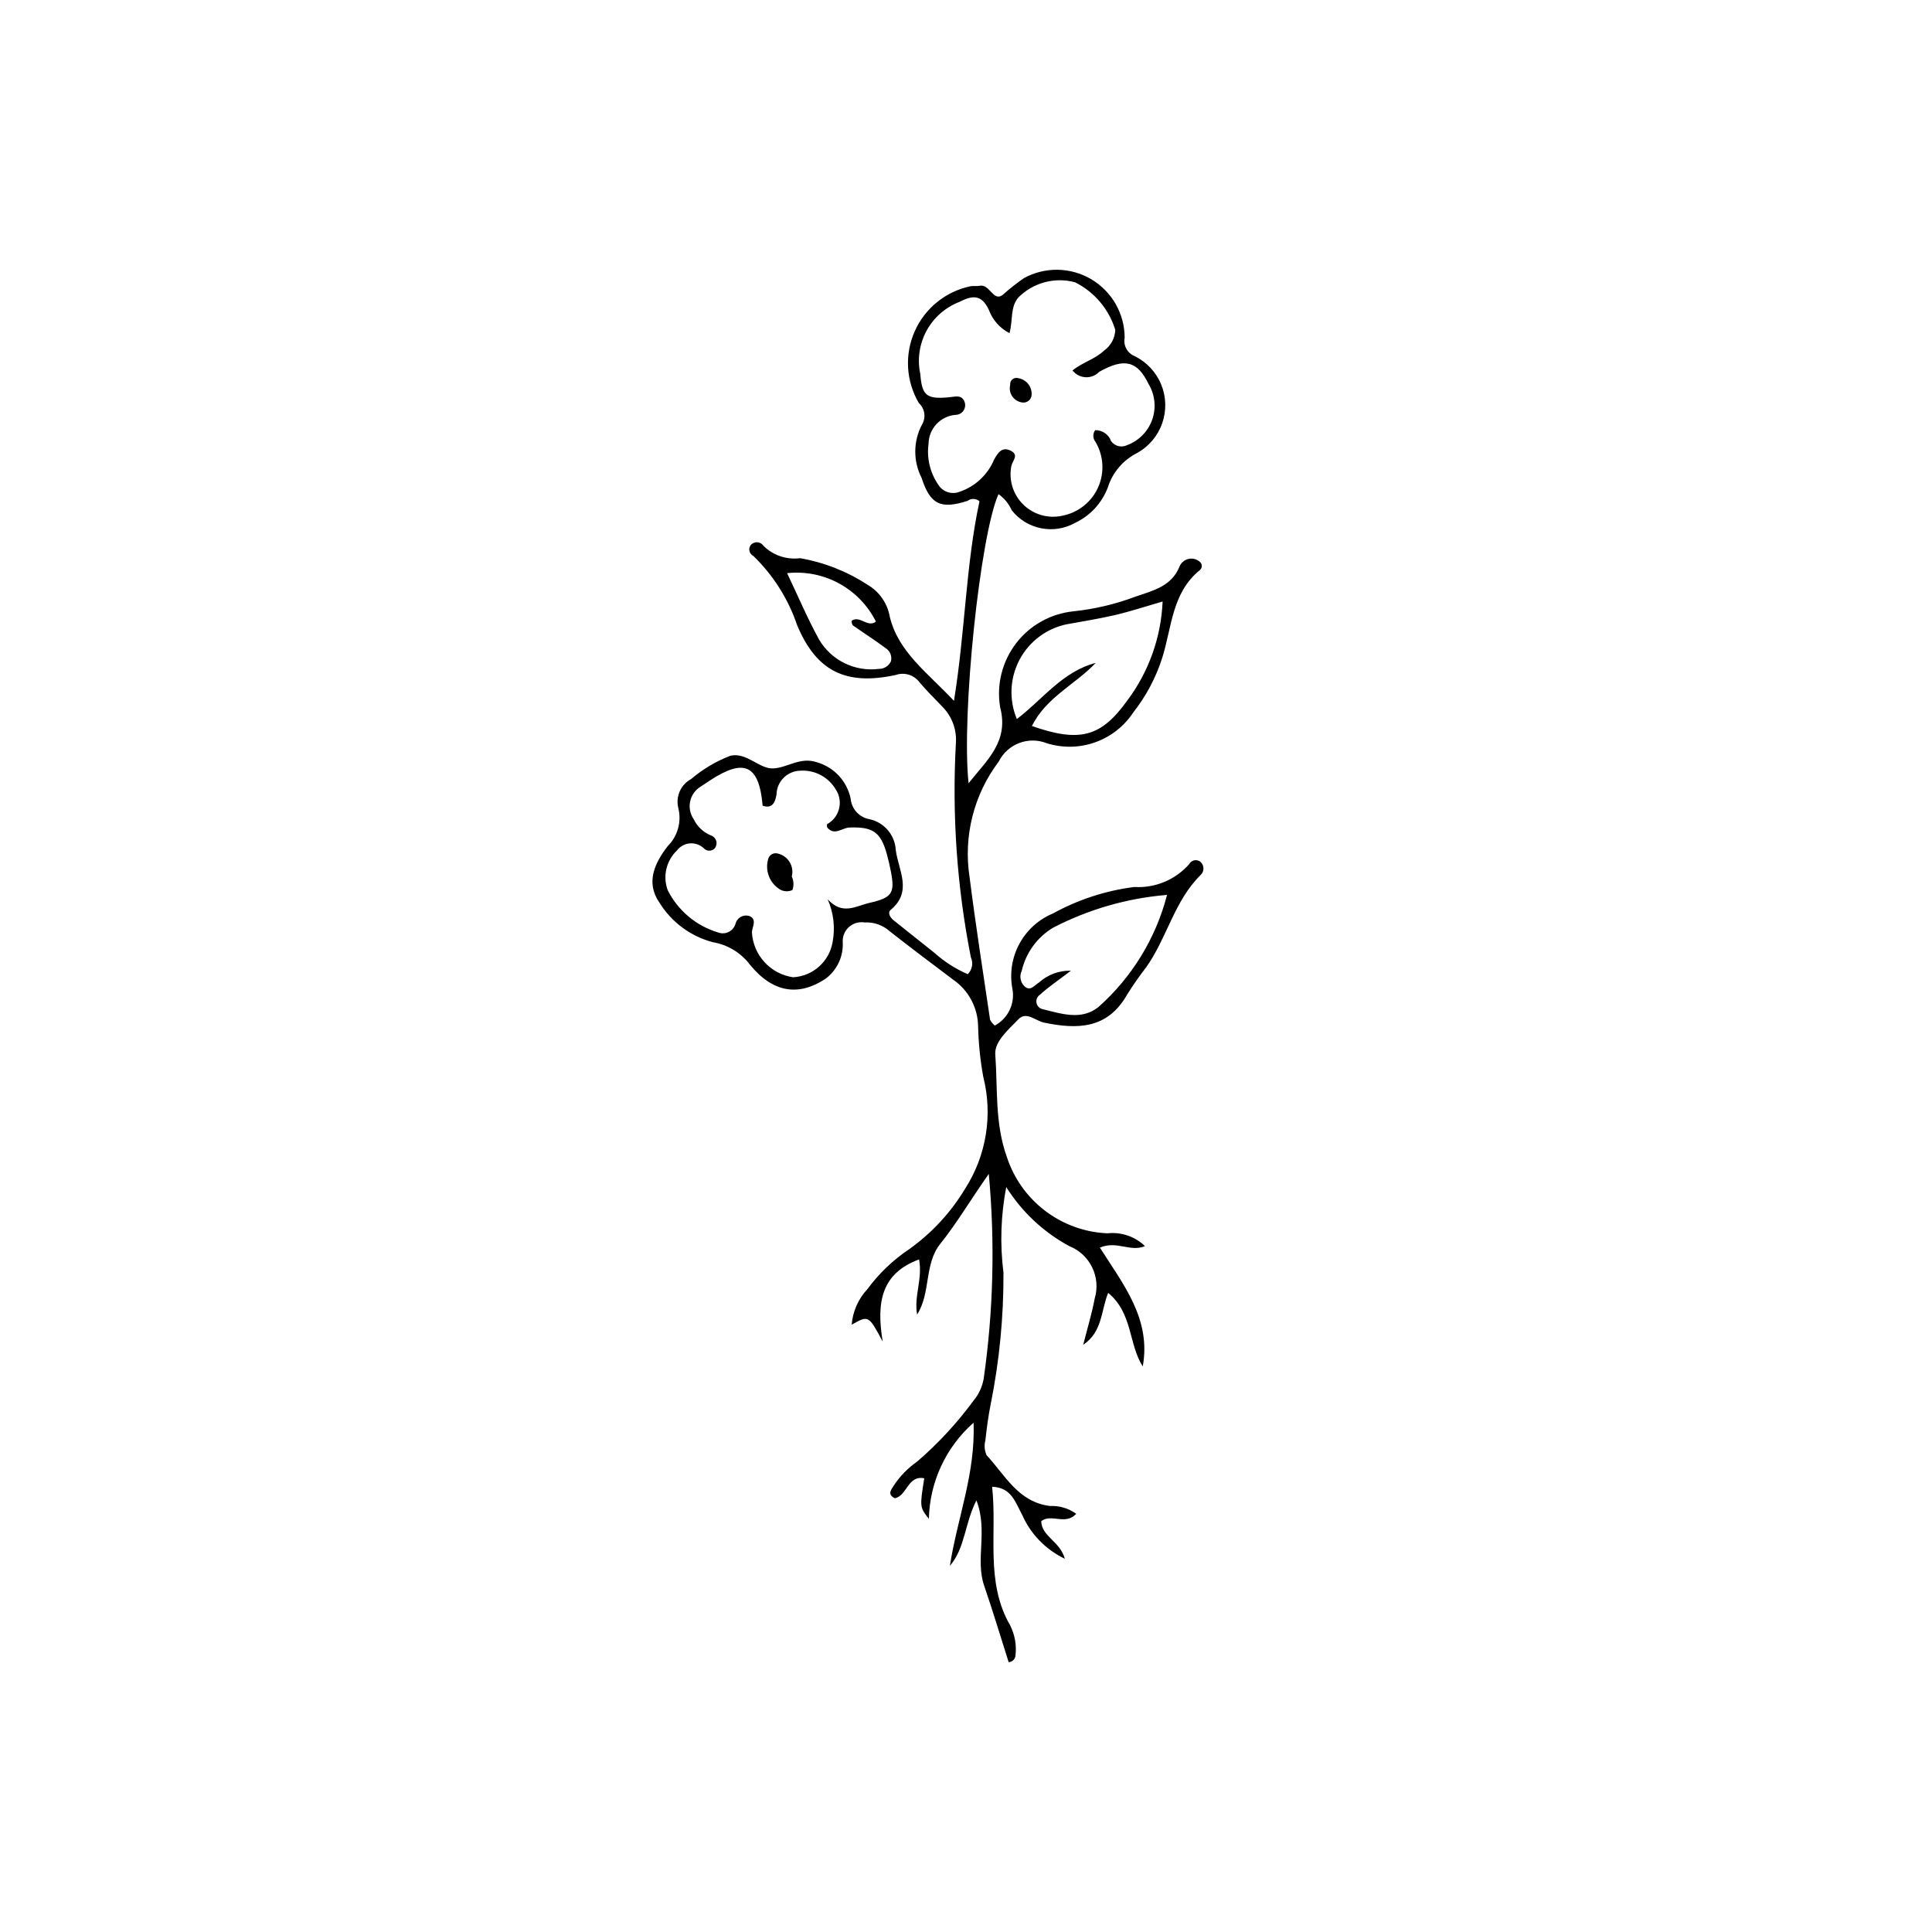 <?xml version="1.0" encoding="UTF-8"?>
<!-- The Best Svg Icon site in the world: iconSvg.co, Visit us! https://iconsvg.co -->
<svg fill="#000000" width="800px" height="800px" version="1.1" viewBox="144 144 512 512" xmlns="http://www.w3.org/2000/svg">
 <g>
  <path d="m419.94 547.12c0.102 4.109 4.953 5.262 6.254 9.969-5.07-2.414-9.102-6.574-11.348-11.723-1.754-3.144-2.742-7.18-7.922-7.356 1.363 12.469-1.898 25.195 4.793 36.758v0.004c1.227 2.445 1.715 5.199 1.398 7.918-0.055 0.977-0.836 1.754-1.812 1.801-2.144-6.731-4.176-13.543-6.488-20.254-2.418-7.016 1.062-14.555-2.055-22.625-3.144 6.191-2.973 12.625-7.027 17.352 1.914-12.512 6.812-24.402 6.269-37.934v0.004c-7.332 6.465-11.625 15.699-11.84 25.473-2.434-3.094-2.434-3.094-1.227-10.746-4.418-0.887-4.547 4.731-7.82 5.281-2.031-1.035-0.961-2.188-0.293-3.309h0.004c1.645-2.508 3.754-4.672 6.215-6.383 5.559-4.793 10.559-10.191 14.906-16.098 1.402-1.676 2.344-3.684 2.734-5.832 2.578-17.992 3.035-36.227 1.359-54.324-5.051 7.188-8.531 13.152-12.844 18.512-4.312 5.363-2.477 12.977-6.148 18.754-0.902-4.793 1.488-9.32 0.516-14.602-9.891 3.656-11.41 11.188-9.637 21.773-3.75-7-3.75-7-8.223-4.477 0.289-3.527 1.758-6.852 4.176-9.434 3.07-4.172 6.848-7.769 11.16-10.641 5.949-4.266 10.969-9.703 14.738-15.98 5.629-8.789 7.367-19.52 4.797-29.637-0.801-4.41-1.258-8.871-1.367-13.352-0.062-4.965-2.535-9.594-6.633-12.406-5.633-4.242-11.27-8.48-16.82-12.832h0.004c-1.812-1.617-4.188-2.449-6.613-2.316-1.48-0.246-2.992 0.184-4.121 1.172-1.129 0.992-1.75 2.438-1.691 3.938 0.242 3.863-1.504 7.578-4.625 9.863-6.973 4.586-13.812 3.773-19.965-3.781h-0.004c-2.402-3.172-5.93-5.309-9.859-5.965-5.867-1.555-10.914-5.297-14.109-10.457-3.809-5.469-1.141-10.676 2.18-14.996 2.648-2.633 3.719-6.469 2.809-10.094-0.762-3.043 0.645-6.215 3.41-7.695 3.102-2.641 6.629-4.727 10.43-6.176 4.324-0.934 7.578 3.512 11.273 3.371 3.766-0.145 7.184-3.156 11.641-1.625h0.004c4.539 1.316 7.973 5.039 8.922 9.668 0.246 2.738 2.309 4.965 5.016 5.418 3.875 0.855 6.703 4.18 6.93 8.141 0.668 5.348 4.543 10.973-1.324 15.867-0.938 0.781-0.145 2.051 0.715 2.75 3.59 2.906 7.242 5.738 10.836 8.637 2.625 2.356 5.613 4.273 8.852 5.672 1.188-1.172 1.52-2.957 0.824-4.477-3.684-18.652-5.019-37.691-3.973-56.676 0.277-3.562-0.992-7.074-3.484-9.637-2.051-2.176-4.223-4.246-6.133-6.539-1.453-1.984-4.035-2.777-6.352-1.953-13.238 2.859-20.992-1.027-26.09-13.184-2.356-6.965-6.34-13.27-11.625-18.383-0.492-0.242-0.855-0.684-1-1.211-0.145-0.531-0.059-1.098 0.242-1.559 0.418-0.551 1.082-0.867 1.773-0.84 0.695 0.023 1.332 0.387 1.711 0.969 2.551 2.512 6.117 3.711 9.664 3.246 6.41 1.117 12.52 3.531 17.965 7.09 3.098 1.84 5.227 4.945 5.828 8.496 2.305 9.293 9.77 14.559 16.996 22.223 3.004-18.586 3.133-36.098 6.766-52.891-0.898-0.781-2.223-0.82-3.168-0.102-7.184 2.285-9.898 0.945-12.188-6.125v0.004c-2.254-4.43-2.215-9.676 0.102-14.07 1.129-1.855 0.793-4.25-0.809-5.719-3.414-5.781-3.832-12.855-1.121-18.996 2.715-6.144 8.223-10.602 14.793-11.973 0.789-0.141 1.641 0.035 2.422-0.125 2.68-0.551 3.566 4.215 6.031 2.481 1.805-1.613 3.707-3.113 5.691-4.5 5.586-3.066 12.375-2.957 17.859 0.285 5.484 3.246 8.852 9.141 8.855 15.516-0.402 2.051 0.719 4.098 2.664 4.867 3.18 1.562 5.68 4.242 7.023 7.523 1.34 3.281 1.43 6.941 0.254 10.285-1.176 3.348-3.539 6.144-6.641 7.863-3.711 1.863-6.508 5.148-7.754 9.105-1.555 4.129-4.652 7.492-8.637 9.383-5.664 3.195-12.812 1.789-16.84-3.316-0.762-1.715-1.973-3.195-3.504-4.281-4.836 10.793-9.863 58.152-7.934 76.629 5.062-6.363 10.734-11.125 8.363-20.18-0.984-5.965 0.539-12.07 4.207-16.875 3.668-4.805 9.16-7.883 15.172-8.508 5.68-0.59 11.258-1.914 16.598-3.938 4.598-1.57 9.504-2.707 11.594-8.004 0.438-1.004 1.332-1.73 2.398-1.957 1.07-0.23 2.184 0.074 2.992 0.812 0.309 0.27 0.488 0.66 0.484 1.07 0 0.41-0.18 0.801-0.492 1.07-7.496 6.055-7.426 15.262-10.035 23.406-1.672 5.184-4.25 10.027-7.613 14.312-2.418 3.672-5.969 6.461-10.113 7.934-4.141 1.477-8.652 1.559-12.848 0.238-4.863-1.922-10.387 0.199-12.715 4.879-6.613 8.742-9.398 19.785-7.723 30.617 1.602 12.629 3.574 25.211 5.434 37.805v-0.004c0.316 0.586 0.738 1.102 1.246 1.531 3.547-1.895 5.438-5.883 4.656-9.828-0.754-4.047-0.094-8.23 1.871-11.852 1.961-3.617 5.106-6.457 8.91-8.035 6.668-3.672 13.969-6.051 21.523-7.008 5.535 0.336 10.918-1.906 14.574-6.078 0.266-0.488 0.723-0.84 1.258-0.973 0.539-0.133 1.109-0.031 1.566 0.277 0.562 0.418 0.906 1.059 0.941 1.758 0.039 0.695-0.238 1.371-0.75 1.84-6.992 6.875-8.918 16.715-14.426 24.445-1.816 2.348-3.516 4.785-5.086 7.305-5.168 9.082-13.156 9.207-21.977 7.367-2.25-0.469-4.699-3.078-6.801-0.883-2.59 2.703-6.383 5.883-6.129 9.324 0.664 9.051-0.152 18.223 3.074 27.176l-0.004-0.004c1.855 5.684 5.402 10.664 10.164 14.277 4.762 3.617 10.512 5.691 16.484 5.949 3.656-0.402 7.301 0.84 9.953 3.387-3.863 1.672-7.41-1.52-11.945 0.402 6.113 9.648 13.656 18.891 11.355 31.496-3.777-5.902-2.644-14.133-9.164-19.504-1.922 4.719-1.5 10.363-6.609 13.754 1.113-4.414 2.297-8.273 3.035-12.219l-0.004 0.004c1.711-5.672-1.195-11.711-6.699-13.914-6.836-3.684-12.602-9.082-16.734-15.66-1.438 7.477-1.688 15.133-0.734 22.688 0.055 11.676-1.074 23.328-3.371 34.777-0.652 3.188-1.062 6.434-1.422 9.668h-0.004c-0.344 1.301-0.234 2.68 0.316 3.906 4.91 5.32 8.43 12.461 16.812 13.477v0.004c2.484-0.121 4.938 0.609 6.953 2.07-2.906 3.129-6.512-0.137-9.277 1.938zm-8.418-314.83c-2.531-1.301-4.484-3.504-5.469-6.172-1.98-4.289-4.559-3.781-7.863-2.078l-0.004-0.004c-3.703 1.445-6.773 4.16-8.66 7.656-1.887 3.5-2.469 7.559-1.637 11.445 0.461 5.695 1.617 6.684 7.539 6.156 1.617-0.145 3.441-0.801 4.188 1.191 0.293 0.785 0.184 1.668-0.297 2.359-0.477 0.688-1.266 1.102-2.106 1.098-3.992 0.344-7.074 3.652-7.141 7.66-0.516 3.797 0.395 7.652 2.559 10.816 1.172 1.934 3.57 2.738 5.672 1.906 4.137-1.398 7.469-4.512 9.145-8.543 0.973-1.684 2.039-3.516 4.394-2.344 2.258 1.125 0.531 2.57 0.18 4.039l-0.004-0.004c-0.746 3.746 0.457 7.617 3.195 10.281 2.742 2.664 6.644 3.758 10.367 2.91 4.188-0.828 7.711-3.641 9.445-7.543 1.73-3.898 1.457-8.398-0.738-12.059-0.707-0.891-0.73-2.148-0.051-3.062 1.883-0.035 3.582 1.137 4.211 2.914 0.977 1.352 2.793 1.793 4.285 1.039 3.106-1.16 5.535-3.644 6.625-6.777 1.09-3.133 0.727-6.59-0.988-9.426-2.93-6.074-6.371-6.988-13.059-3.211h-0.004c-0.941 0.98-2.266 1.504-3.625 1.434-1.359-0.07-2.621-0.73-3.457-1.801 2.762-2.211 6.035-3.008 8.383-5.277 1.785-1.27 2.879-3.301 2.949-5.488-1.68-5.481-5.535-10.035-10.664-12.598-2.629-0.707-5.398-0.711-8.031-0.008s-5.031 2.086-6.961 4.012c-2.25 2.606-1.418 6.031-2.379 9.477zm-48.188 150.02c3.973 4.352 7.492 1.773 11.066 0.965 5.871-1.324 6.812-2.508 5.731-8.129-0.309-1.594-0.66-3.184-1.094-4.75-1.656-5.953-3.723-7.309-9.93-7.094-1.941 0.066-3.981 2.289-5.871 0.004v0.004c-0.09-0.289-0.113-0.59-0.066-0.887 1.566-0.844 2.715-2.297 3.168-4.016 0.457-1.723 0.176-3.555-0.77-5.059-1.934-3.394-5.644-5.379-9.543-5.102-3.434 0.105-6.18 2.887-6.238 6.324-0.312 1.727-0.922 3.906-3.684 2.949-0.918-10.73-4.785-12.637-13.754-6.82-0.91 0.59-1.82 1.18-2.715 1.793l0.004-0.004c-1.41 0.871-2.402 2.277-2.742 3.898-0.344 1.617-0.012 3.309 0.922 4.672 0.934 1.977 2.578 3.527 4.602 4.348 0.66 0.219 1.172 0.746 1.379 1.406 0.207 0.664 0.082 1.387-0.336 1.941-0.352 0.418-0.863 0.668-1.406 0.691-0.547 0.027-1.074-0.176-1.465-0.559-0.984-0.977-2.344-1.48-3.727-1.379-1.383 0.102-2.652 0.797-3.484 1.906-2.824 2.699-3.781 6.812-2.441 10.48 2.711 5.402 7.519 9.453 13.305 11.203 0.906 0.359 1.918 0.328 2.801-0.09 0.879-0.414 1.551-1.176 1.852-2.102 0.176-0.809 0.691-1.504 1.414-1.906 0.723-0.406 1.586-0.48 2.367-0.207 1.949 0.91 0.719 2.711 0.582 4.25h0.004c0.324 6.066 4.879 11.062 10.887 11.945 5.223-0.262 9.57-4.094 10.484-9.242 0.738-3.856 0.285-7.844-1.301-11.438zm88.773-78.906c-4.75 1.375-8.57 2.648-12.473 3.562-4.219 0.988-8.508 1.672-12.773 2.445v-0.004c-5.418 1.074-10.062 4.523-12.66 9.398-2.594 4.875-2.856 10.66-0.723 15.75 6.867-5.231 12.117-12.609 20.902-14.875-5.418 5.707-13.129 9.102-16.914 16.723 12.664 4.426 18.32 2.922 25.234-6.707h0.004c5.719-7.613 8.996-16.781 9.402-26.293zm-24.297 97.84c-3.551 2.715-6.035 4.352-8.184 6.352-0.723 0.453-1.102 1.301-0.953 2.141 0.145 0.84 0.781 1.512 1.617 1.695 4.934 1.207 10.258 3.07 14.801-0.551 8.883-7.883 15.215-18.23 18.188-29.723-10.555 0.867-20.832 3.828-30.234 8.711-4.191 2.527-7.18 6.644-8.277 11.414-0.746 1.531-0.293 3.379 1.082 4.387 1.43 0.883 2.367-0.648 3.465-1.277v0.004c2.324-2.102 5.363-3.231 8.496-3.152zm-75.219-105.35c2.871 6.031 5.379 11.961 8.461 17.574h-0.004c1.59 2.707 3.934 4.887 6.75 6.273 2.812 1.387 5.973 1.918 9.082 1.527 1.383 0.031 2.648-0.762 3.227-2.016 0.348-1.371-0.25-2.805-1.465-3.527-2.805-2.106-5.785-3.981-8.652-6.008-0.207-0.359-0.312-0.77-0.312-1.184 2.148-1.59 4.242 1.922 6.445 0.199h0.004c-2.144-4.285-5.551-7.812-9.758-10.109-4.207-2.293-9.016-3.246-13.777-2.731z"/>
  <path d="m417.38 248.75c-0.059 0.57-0.34 1.094-0.785 1.453-0.441 0.359-1.012 0.527-1.582 0.469-1.094-0.109-2.09-0.688-2.727-1.59-0.633-0.898-0.84-2.031-0.57-3.102-0.066-0.547 0.152-1.094 0.578-1.449 0.422-0.355 0.996-0.473 1.527-0.316 2.199 0.332 3.762 2.32 3.559 4.535z"/>
  <path d="m354 379.87c-1.262 0.578-2.742 0.383-3.812-0.5-2.426-1.781-3.465-4.894-2.594-7.777 0.148-0.52 0.496-0.961 0.969-1.223 0.473-0.262 1.031-0.328 1.551-0.176 1.312 0.297 2.445 1.113 3.144 2.258 0.699 1.148 0.906 2.527 0.57 3.832 0.531 1.125 0.59 2.414 0.172 3.586z"/>
 </g>
</svg>